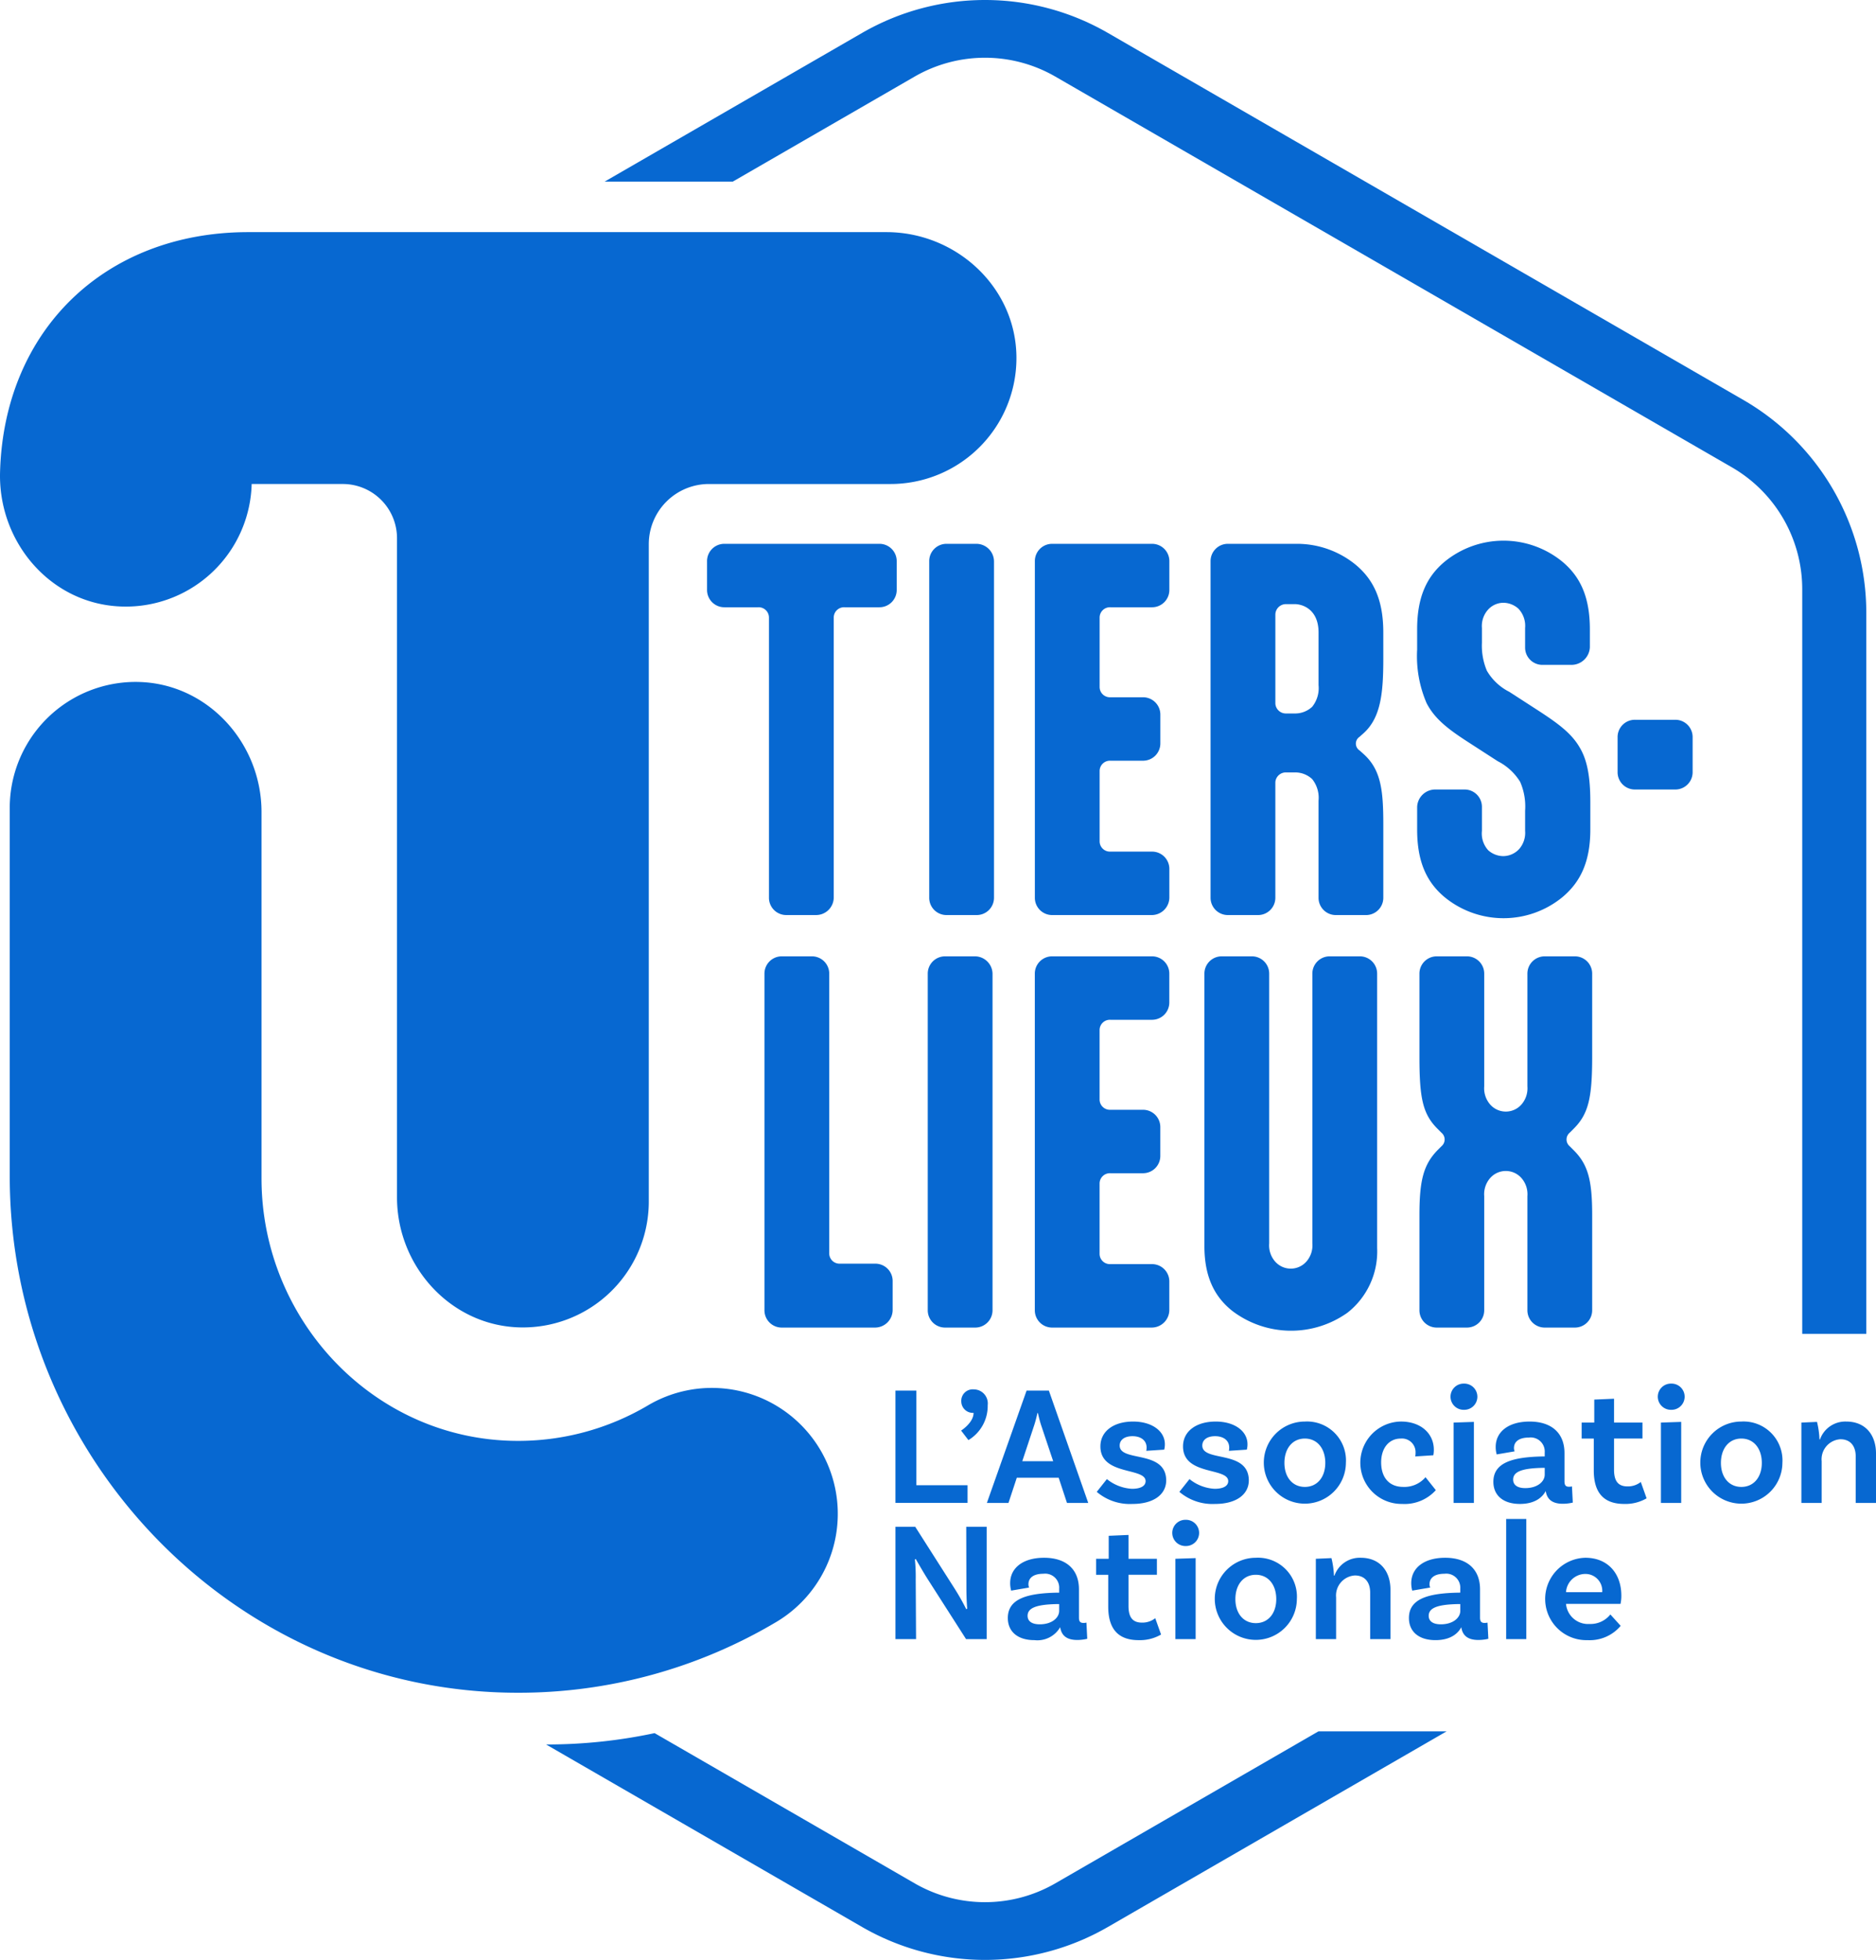 <?xml version="1.0" encoding="UTF-8"?>
<svg xmlns="http://www.w3.org/2000/svg" id="Calque_1" data-name="Calque 1" width="242.241" height="252.986" viewBox="0 0 242.241 252.986">
  <defs>
    <style>
      .cls-1 {
        fill: #0768d1;
      }
    </style>
  </defs>
  <g>
    <g>
      <path class="cls-1" d="M113.523,70.196A2.232,2.232,0,0,1,115.788,72.462v3.659a2.231,2.231,0,0,1-2.265,2.265H109.052a1.329,1.329,0,0,0-1.394,1.336v36.07a2.28,2.28,0,0,1-2.265,2.323h-3.834A2.232,2.232,0,0,1,99.293,115.851V79.722A1.329,1.329,0,0,0,97.9,78.386H93.563a2.231,2.231,0,0,1-2.265-2.265V72.462A2.232,2.232,0,0,1,93.563,70.196Z"></path>
      <path class="cls-1" d="M128.351,115.851a2.232,2.232,0,0,1-2.266,2.265h-3.834a2.231,2.231,0,0,1-2.265-2.265V72.462a2.232,2.232,0,0,1,2.265-2.266h3.834a2.283,2.283,0,0,1,2.266,2.324Z"></path>
      <path class="cls-1" d="M148.73,109.926a2.232,2.232,0,0,1,2.265,2.266v3.601a2.28,2.28,0,0,1-2.265,2.323H135.892a2.231,2.231,0,0,1-2.265-2.265V72.462a2.232,2.232,0,0,1,2.265-2.266h12.837a2.232,2.232,0,0,1,2.265,2.266v3.659a2.231,2.231,0,0,1-2.265,2.265h-5.345a1.329,1.329,0,0,0-1.393,1.336V88.668a1.328,1.328,0,0,0,1.393,1.335h4.183a2.233,2.233,0,0,1,2.265,2.266V95.928a2.232,2.232,0,0,1-2.265,2.265h-4.183a1.329,1.329,0,0,0-1.393,1.336v9.061a1.329,1.329,0,0,0,1.393,1.336Z"></path>
      <path class="cls-1" d="M178.622,84.951c0,4.413-.29,7.666-2.556,9.7l-.523.464a1.049,1.049,0,0,0,0,1.742l.523.466c2.266,2.032,2.556,4.704,2.556,9.119v9.41a2.231,2.231,0,0,1-2.265,2.265h-3.834a2.231,2.231,0,0,1-2.265-2.265V103.363a3.867,3.867,0,0,0-.814-2.789,3.208,3.208,0,0,0-2.265-.87h-1.105a1.355,1.355,0,0,0-1.393,1.278V115.851a2.232,2.232,0,0,1-2.266,2.265h-3.834a2.231,2.231,0,0,1-2.265-2.265V72.462a2.232,2.232,0,0,1,2.265-2.266h8.887a11.971,11.971,0,0,1,7.551,2.672c2.323,1.917,3.601,4.531,3.601,8.771Zm-12.546-6.97a1.364,1.364,0,0,0-1.393,1.336v11.5a1.355,1.355,0,0,0,1.393,1.278h1.105a3.21,3.21,0,0,0,2.265-.872,3.865,3.865,0,0,0,.814-2.787V81.639c0-2.962-2.033-3.659-3.078-3.659Z"></path>
      <path class="cls-1" d="M205.353,107.08c0,4.24-1.336,6.854-3.659,8.771a12.008,12.008,0,0,1-15.101,0c-2.324-1.917-3.602-4.531-3.602-8.771V104.175a2.333,2.333,0,0,1,2.381-2.265h3.717a2.233,2.233,0,0,1,2.266,2.265v3.08a3.211,3.211,0,0,0,.814,2.498,2.944,2.944,0,0,0,1.916.754,2.812,2.812,0,0,0,2.092-.929,3.173,3.173,0,0,0,.755-2.323v-2.614a7.912,7.912,0,0,0-.639-3.717,7.292,7.292,0,0,0-2.904-2.672l-3.776-2.439c-2.614-1.684-4.356-3.02-5.403-5.053a15.344,15.344,0,0,1-1.22-6.912V81.233c0-4.241,1.278-6.854,3.602-8.771a12.003,12.003,0,0,1,15.101,0c2.323,1.917,3.601,4.53,3.601,8.771v2.323a2.383,2.383,0,0,1-2.439,2.265h-3.659a2.231,2.231,0,0,1-2.265-2.265V81.059a3.214,3.214,0,0,0-.872-2.498,2.946,2.946,0,0,0-1.917-.755,2.683,2.683,0,0,0-2.032.93,3.168,3.168,0,0,0-.755,2.323v1.917a8.311,8.311,0,0,0,.639,3.601,6.997,6.997,0,0,0,2.904,2.729l3.776,2.441c2.498,1.626,4.24,2.904,5.285,4.704.988,1.626,1.394,3.776,1.394,7.087Z"></path>
      <path class="cls-1" d="M211.138,101.91a2.231,2.231,0,0,1-2.265-2.265V95.173a2.231,2.231,0,0,1,2.265-2.265h5.159a2.232,2.232,0,0,1,2.266,2.265V99.645a2.232,2.232,0,0,1-2.266,2.265Z"></path>
    </g>
    <g>
      <path class="cls-1" d="M107.076,161.779a1.329,1.329,0,0,0,1.393,1.336h4.531a2.232,2.232,0,0,1,2.265,2.266v3.659a2.28,2.28,0,0,1-2.265,2.323H100.976a2.231,2.231,0,0,1-2.265-2.265V125.71a2.232,2.232,0,0,1,2.265-2.266h3.834a2.233,2.233,0,0,1,2.266,2.266Z"></path>
      <path class="cls-1" d="M128.162,169.098a2.232,2.232,0,0,1-2.266,2.265h-3.834a2.231,2.231,0,0,1-2.265-2.265V125.71a2.232,2.232,0,0,1,2.265-2.266h3.834a2.283,2.283,0,0,1,2.266,2.324Z"></path>
      <path class="cls-1" d="M148.725,163.173a2.232,2.232,0,0,1,2.265,2.266v3.601a2.28,2.28,0,0,1-2.265,2.323H135.887a2.231,2.231,0,0,1-2.265-2.265V125.71a2.232,2.232,0,0,1,2.265-2.266h12.837a2.232,2.232,0,0,1,2.265,2.266V129.369a2.231,2.231,0,0,1-2.265,2.265h-5.345a1.329,1.329,0,0,0-1.393,1.336v8.945a1.328,1.328,0,0,0,1.393,1.335h4.183a2.232,2.232,0,0,1,2.265,2.266v3.659a2.231,2.231,0,0,1-2.265,2.265h-4.183a1.329,1.329,0,0,0-1.393,1.336V161.837a1.329,1.329,0,0,0,1.393,1.336Z"></path>
      <path class="cls-1" d="M163.885,160.502a3.173,3.173,0,0,0,.754,2.323,2.69,2.69,0,0,0,4.067,0,3.173,3.173,0,0,0,.755-2.323V125.71a2.232,2.232,0,0,1,2.265-2.266H175.56a2.232,2.232,0,0,1,2.265,2.266V161.083a10.047,10.047,0,0,1-3.834,8.363,12.557,12.557,0,0,1-14.869-.233c-2.265-1.8-3.601-4.356-3.601-8.363V125.71a2.232,2.232,0,0,1,2.265-2.266h3.834a2.233,2.233,0,0,1,2.266,2.266Z"></path>
      <path class="cls-1" d="M191.652,140.23a3.173,3.173,0,0,0,.754,2.323,2.688,2.688,0,0,0,4.067,0,3.173,3.173,0,0,0,.755-2.323V125.71a2.232,2.232,0,0,1,2.265-2.266h3.834a2.232,2.232,0,0,1,2.265,2.266v10.686c0,5.286-.464,7.378-2.381,9.293l-.523.524a1.135,1.135,0,0,0,0,1.742l.523.523c1.859,1.859,2.381,3.892,2.381,8.363v12.257a2.231,2.231,0,0,1-2.265,2.265h-3.834a2.231,2.231,0,0,1-2.265-2.265V154.402a3.173,3.173,0,0,0-.755-2.323,2.69,2.69,0,0,0-4.067,0,3.173,3.173,0,0,0-.754,2.323v14.696a2.232,2.232,0,0,1-2.266,2.265h-3.834a2.231,2.231,0,0,1-2.265-2.265V156.842c0-4.471.523-6.505,2.323-8.363l.523-.523a1.135,1.135,0,0,0,0-1.742l-.523-.524c-1.917-1.916-2.323-4.007-2.323-9.293V125.71a2.232,2.232,0,0,1,2.265-2.266h3.834a2.233,2.233,0,0,1,2.266,2.266Z"></path>
    </g>
  </g>
  <g>
    <path class="cls-1" d="M114.452,29.963l-82.38,0C13.551,29.963.507,42.647.007,60.947c-.243,8.883,6.313,16.755,15.181,17.317A16.258,16.258,0,0,0,32.498,62.475H44.264a7,7,0,0,1,7,7l0,85.075c0,8.95,7.001,16.628,15.95,16.793a16.257,16.257,0,0,0,16.562-16.253v-84.849a7.765,7.765,0,0,1,7.765-7.765h23.452a16.257,16.257,0,0,0,16.253-16.562C131.08,36.965,123.402,29.963,114.452,29.963Z"></path>
    <path class="cls-1" d="M83.659,181.413a32.886,32.886,0,0,1-16.961,4.575c-18.341-.103-32.929-15.529-32.929-33.87l0-47.3c0-8.951-7.002-16.628-15.951-16.792A16.256,16.256,0,0,0,1.258,104.279v47.528c0,36.413,29.2,66.686,65.612,66.694a65.165,65.165,0,0,0,33.424-9.169,16.238,16.238,0,0,0,3.113-25.425l0,0A16.24,16.24,0,0,0,83.659,181.413Z"></path>
  </g>
  <g>
    <path class="cls-1" d="M118.131,9.871a18.169,18.169,0,0,1,18.114,0l87.412,50.466A18.167,18.167,0,0,1,232.715,76.025v96.147h8.273V79.068A31.747,31.747,0,0,0,225.158,51.651L143.017,4.228a31.745,31.745,0,0,0-31.658,0L78.074,23.444H94.62Z"></path>
    <path class="cls-1" d="M170.255,223.479l-34.01,19.636a18.169,18.169,0,0,1-18.114,0l-33.606-19.403A66.692,66.692,0,0,1,70.602,225.176c-.031,0-.061-.002-.092-.002l40.849,23.584a31.745,31.745,0,0,0,31.658,0l43.784-25.279Z"></path>
  </g>
  <g>
    <path class="cls-1" d="M124.937,191.711v2.285h-9.311V179.495h2.703v12.216Z"></path>
    <path class="cls-1" d="M125.736,179.341a1.816,1.816,0,0,1,1.802,2.043,5.137,5.137,0,0,1-2.49,4.504l-.943-1.23s1.609-1.011,1.609-2.285a1.495,1.495,0,0,1-1.587-1.494A1.477,1.477,0,0,1,125.736,179.341Z"></path>
    <path class="cls-1" d="M136.702,190.745h-5.407l-1.073,3.252h-2.79l5.128-14.502h2.876l5.085,14.502h-2.746Zm-.708-2.132-1.545-4.614c-.151-.439-.3-1.054-.429-1.603h-.065a14.605,14.605,0,0,1-.43,1.626l-1.523,4.592Z"></path>
    <path class="cls-1" d="M148.056,186.856c0-.901-.708-1.472-1.823-1.472-1.073,0-1.652.505-1.652,1.208,0,2.176,5.965.505,6.007,4.483,0,1.867-1.673,3.054-4.355,3.054a6.582,6.582,0,0,1-4.613-1.56l1.308-1.648a5.628,5.628,0,0,0,3.24,1.253c1.18,0,1.759-.396,1.759-.989,0-1.802-5.835-.681-5.835-4.483,0-1.933,1.672-3.208,4.225-3.208,2.426,0,4.098,1.231,4.098,2.923a2.719,2.719,0,0,1-.085.703l-2.318.153A2.099,2.099,0,0,0,148.056,186.856Z"></path>
    <path class="cls-1" d="M158.724,186.856c0-.901-.708-1.472-1.823-1.472-1.073,0-1.652.505-1.652,1.208,0,2.176,5.965.505,6.007,4.483,0,1.867-1.673,3.054-4.355,3.054a6.582,6.582,0,0,1-4.613-1.56l1.308-1.648a5.628,5.628,0,0,0,3.24,1.253c1.18,0,1.759-.396,1.759-.989,0-1.802-5.835-.681-5.835-4.483,0-1.933,1.672-3.208,4.225-3.208,2.426,0,4.098,1.231,4.098,2.923a2.719,2.719,0,0,1-.085.703l-2.318.153A2.099,2.099,0,0,0,158.724,186.856Z"></path>
    <path class="cls-1" d="M173.791,188.833a5.3,5.3,0,1,1-5.3-5.34A5.025,5.025,0,0,1,173.791,188.833Zm-2.66,0c0-1.846-1.029-3.143-2.639-3.143s-2.639,1.296-2.639,3.143c0,1.824,1.029,3.098,2.639,3.098S171.13,190.657,171.13,188.833Z"></path>
    <path class="cls-1" d="M185.145,187.12a3.681,3.681,0,0,1-.064.725l-2.339.153a2.152,2.152,0,0,0,.042-.484,1.756,1.756,0,0,0-1.909-1.824c-1.523,0-2.532,1.231-2.532,3.076,0,1.89.987,3.164,2.853,3.164a3.586,3.586,0,0,0,2.876-1.252l1.33,1.67a5.422,5.422,0,0,1-4.356,1.779,5.318,5.318,0,0,1-.149-10.635C183.536,183.494,185.145,185.098,185.145,187.12Z"></path>
    <path class="cls-1" d="M189.034,181.978a1.692,1.692,0,1,1,0-3.383,1.692,1.692,0,1,1,0,3.383Zm-1.331,1.648,2.617-.088v10.459h-2.617Z"></path>
    <path class="cls-1" d="M203.089,193.953a5.597,5.597,0,0,1-1.286.153c-1.31,0-2.04-.527-2.211-1.648-.3.593-1.159,1.67-3.326,1.67-2.211,0-3.433-1.142-3.433-2.856,0-2.483,2.467-3.208,6.458-3.274h.172v-.505a1.814,1.814,0,0,0-2.04-1.933c-1.244,0-1.93.505-1.93,1.363a1.107,1.107,0,0,0,.086.417l-2.318.396a3.643,3.643,0,0,1-.128-.967c0-1.955,1.652-3.274,4.377-3.274,2.896,0,4.506,1.539,4.506,4.065v3.647c0,.527.171.703.601.703a1.878,1.878,0,0,0,.365-.044Zm-3.625-3.604v-.879h-.172c-2.746.044-3.905.484-3.905,1.516,0,.703.558,1.099,1.566,1.099C198.541,192.085,199.464,191.228,199.464,190.35Z"></path>
    <path class="cls-1" d="M212.62,193.403a5.419,5.419,0,0,1-2.896.725c-2.641,0-3.926-1.45-3.926-4.329v-4.109H204.232v-2.065h1.63v-2.967l2.553-.11v3.076h3.67v2.065h-3.67v4.021c0,1.472.537,2.154,1.738,2.154a2.668,2.668,0,0,0,1.717-.571Z"></path>
    <path class="cls-1" d="M215.799,181.978a1.692,1.692,0,1,1,0-3.383,1.692,1.692,0,1,1,0,3.383Zm-1.33,1.648,2.618-.088v10.459h-2.618Z"></path>
    <path class="cls-1" d="M230.155,188.833a5.3,5.3,0,1,1-5.3-5.34A5.025,5.025,0,0,1,230.155,188.833Zm-2.659,0c0-1.846-1.031-3.143-2.641-3.143-1.609,0-2.638,1.296-2.638,3.143,0,1.824,1.029,3.098,2.638,3.098C226.466,191.931,227.496,190.657,227.496,188.833Z"></path>
    <path class="cls-1" d="M242.241,187.625v6.372h-2.619v-5.999c0-1.34-.685-2.219-1.974-2.219a2.589,2.589,0,0,0-2.424,2.834v5.384h-2.618v-10.371l2.017-.088a11.228,11.228,0,0,1,.321,2.263h.065a3.463,3.463,0,0,1,3.389-2.307C240.889,183.494,242.241,185.23,242.241,187.625Z"></path>
    <path class="cls-1" d="M127.406,211.579H124.744l-4.891-7.646c-.579-.901-1.331-2.219-1.61-2.703l-.106.066a21.892,21.892,0,0,1,.106,2.615l.044,7.668h-2.66V197.077h2.553l5.042,7.91a29.958,29.958,0,0,1,1.545,2.725l.128-.066c-.042-.374-.107-1.472-.107-2.681l-.021-7.888h2.639Z"></path>
    <path class="cls-1" d="M140.393,211.535a5.602,5.602,0,0,1-1.287.153c-1.31,0-2.039-.527-2.209-1.648a3.404,3.404,0,0,1-3.326,1.669c-2.211,0-3.434-1.142-3.434-2.856,0-2.483,2.469-3.208,6.458-3.274h.172v-.505a1.813,1.813,0,0,0-2.039-1.933c-1.245,0-1.93.505-1.93,1.363a1.109,1.109,0,0,0,.085.417l-2.316.396a3.637,3.637,0,0,1-.128-.967c0-1.955,1.651-3.274,4.376-3.274,2.897,0,4.506,1.539,4.506,4.065v3.647c0,.527.172.703.601.703a1.853,1.853,0,0,0,.365-.044Zm-3.626-3.604v-.879h-.172c-2.746.044-3.905.484-3.905,1.516,0,.703.558,1.099,1.566,1.099C135.843,209.667,136.766,208.81,136.766,207.932Z"></path>
    <path class="cls-1" d="M149.924,210.985a5.421,5.421,0,0,1-2.897.725c-2.639,0-3.926-1.45-3.926-4.329V203.273h-1.566v-2.065H143.164v-2.967l2.555-.11v3.076h3.668v2.065h-3.668v4.021c0,1.472.536,2.154,1.737,2.154a2.664,2.664,0,0,0,1.717-.571Z"></path>
    <path class="cls-1" d="M153.103,199.56a1.692,1.692,0,1,1,0-3.383,1.692,1.692,0,1,1,0,3.383Zm-1.33,1.648,2.617-.088v10.459h-2.617Z"></path>
    <path class="cls-1" d="M167.459,206.416a5.3,5.3,0,1,1-5.3-5.34A5.025,5.025,0,0,1,167.459,206.416Zm-2.66,0c0-1.846-1.029-3.143-2.639-3.143s-2.639,1.296-2.639,3.143c0,1.824,1.029,3.098,2.639,3.098S164.799,208.239,164.799,206.416Z"></path>
    <path class="cls-1" d="M179.544,205.207v6.372h-2.618v-5.999c0-1.34-.687-2.219-1.974-2.219a2.59,2.59,0,0,0-2.425,2.834v5.384h-2.617V201.208l2.016-.088a11.241,11.241,0,0,1,.323,2.263h.064a3.465,3.465,0,0,1,3.389-2.307C178.192,201.076,179.544,202.812,179.544,205.207Z"></path>
    <path class="cls-1" d="M192.185,211.535a5.597,5.597,0,0,1-1.286.153c-1.31,0-2.04-.527-2.211-1.648-.3.593-1.159,1.669-3.326,1.669-2.211,0-3.433-1.142-3.433-2.856,0-2.483,2.467-3.208,6.458-3.274h.172v-.505a1.814,1.814,0,0,0-2.04-1.933c-1.244,0-1.93.505-1.93,1.363a1.107,1.107,0,0,0,.086.417l-2.318.396a3.636,3.636,0,0,1-.128-.967c0-1.955,1.652-3.274,4.377-3.274,2.896,0,4.506,1.539,4.506,4.065v3.647c0,.527.171.703.601.703a1.878,1.878,0,0,0,.365-.044Zm-3.625-3.604v-.879h-.172c-2.746.044-3.905.484-3.905,1.516,0,.703.558,1.099,1.566,1.099C187.637,209.667,188.561,208.81,188.561,207.932Z"></path>
    <path class="cls-1" d="M194.487,196.066h2.596v15.512H194.487Z"></path>
    <path class="cls-1" d="M207.941,208.393l1.331,1.472a5.229,5.229,0,0,1-4.291,1.845,5.319,5.319,0,0,1-.279-10.635c2.961,0,4.655,2.088,4.655,4.878a4.816,4.816,0,0,1-.106,1.077h-7.038a2.86,2.86,0,0,0,3.045,2.593A3.267,3.267,0,0,0,207.941,208.393Zm-5.728-2.878h4.676a2.176,2.176,0,0,0-2.188-2.351A2.514,2.514,0,0,0,202.213,205.515Z"></path>
  </g>
</svg>
